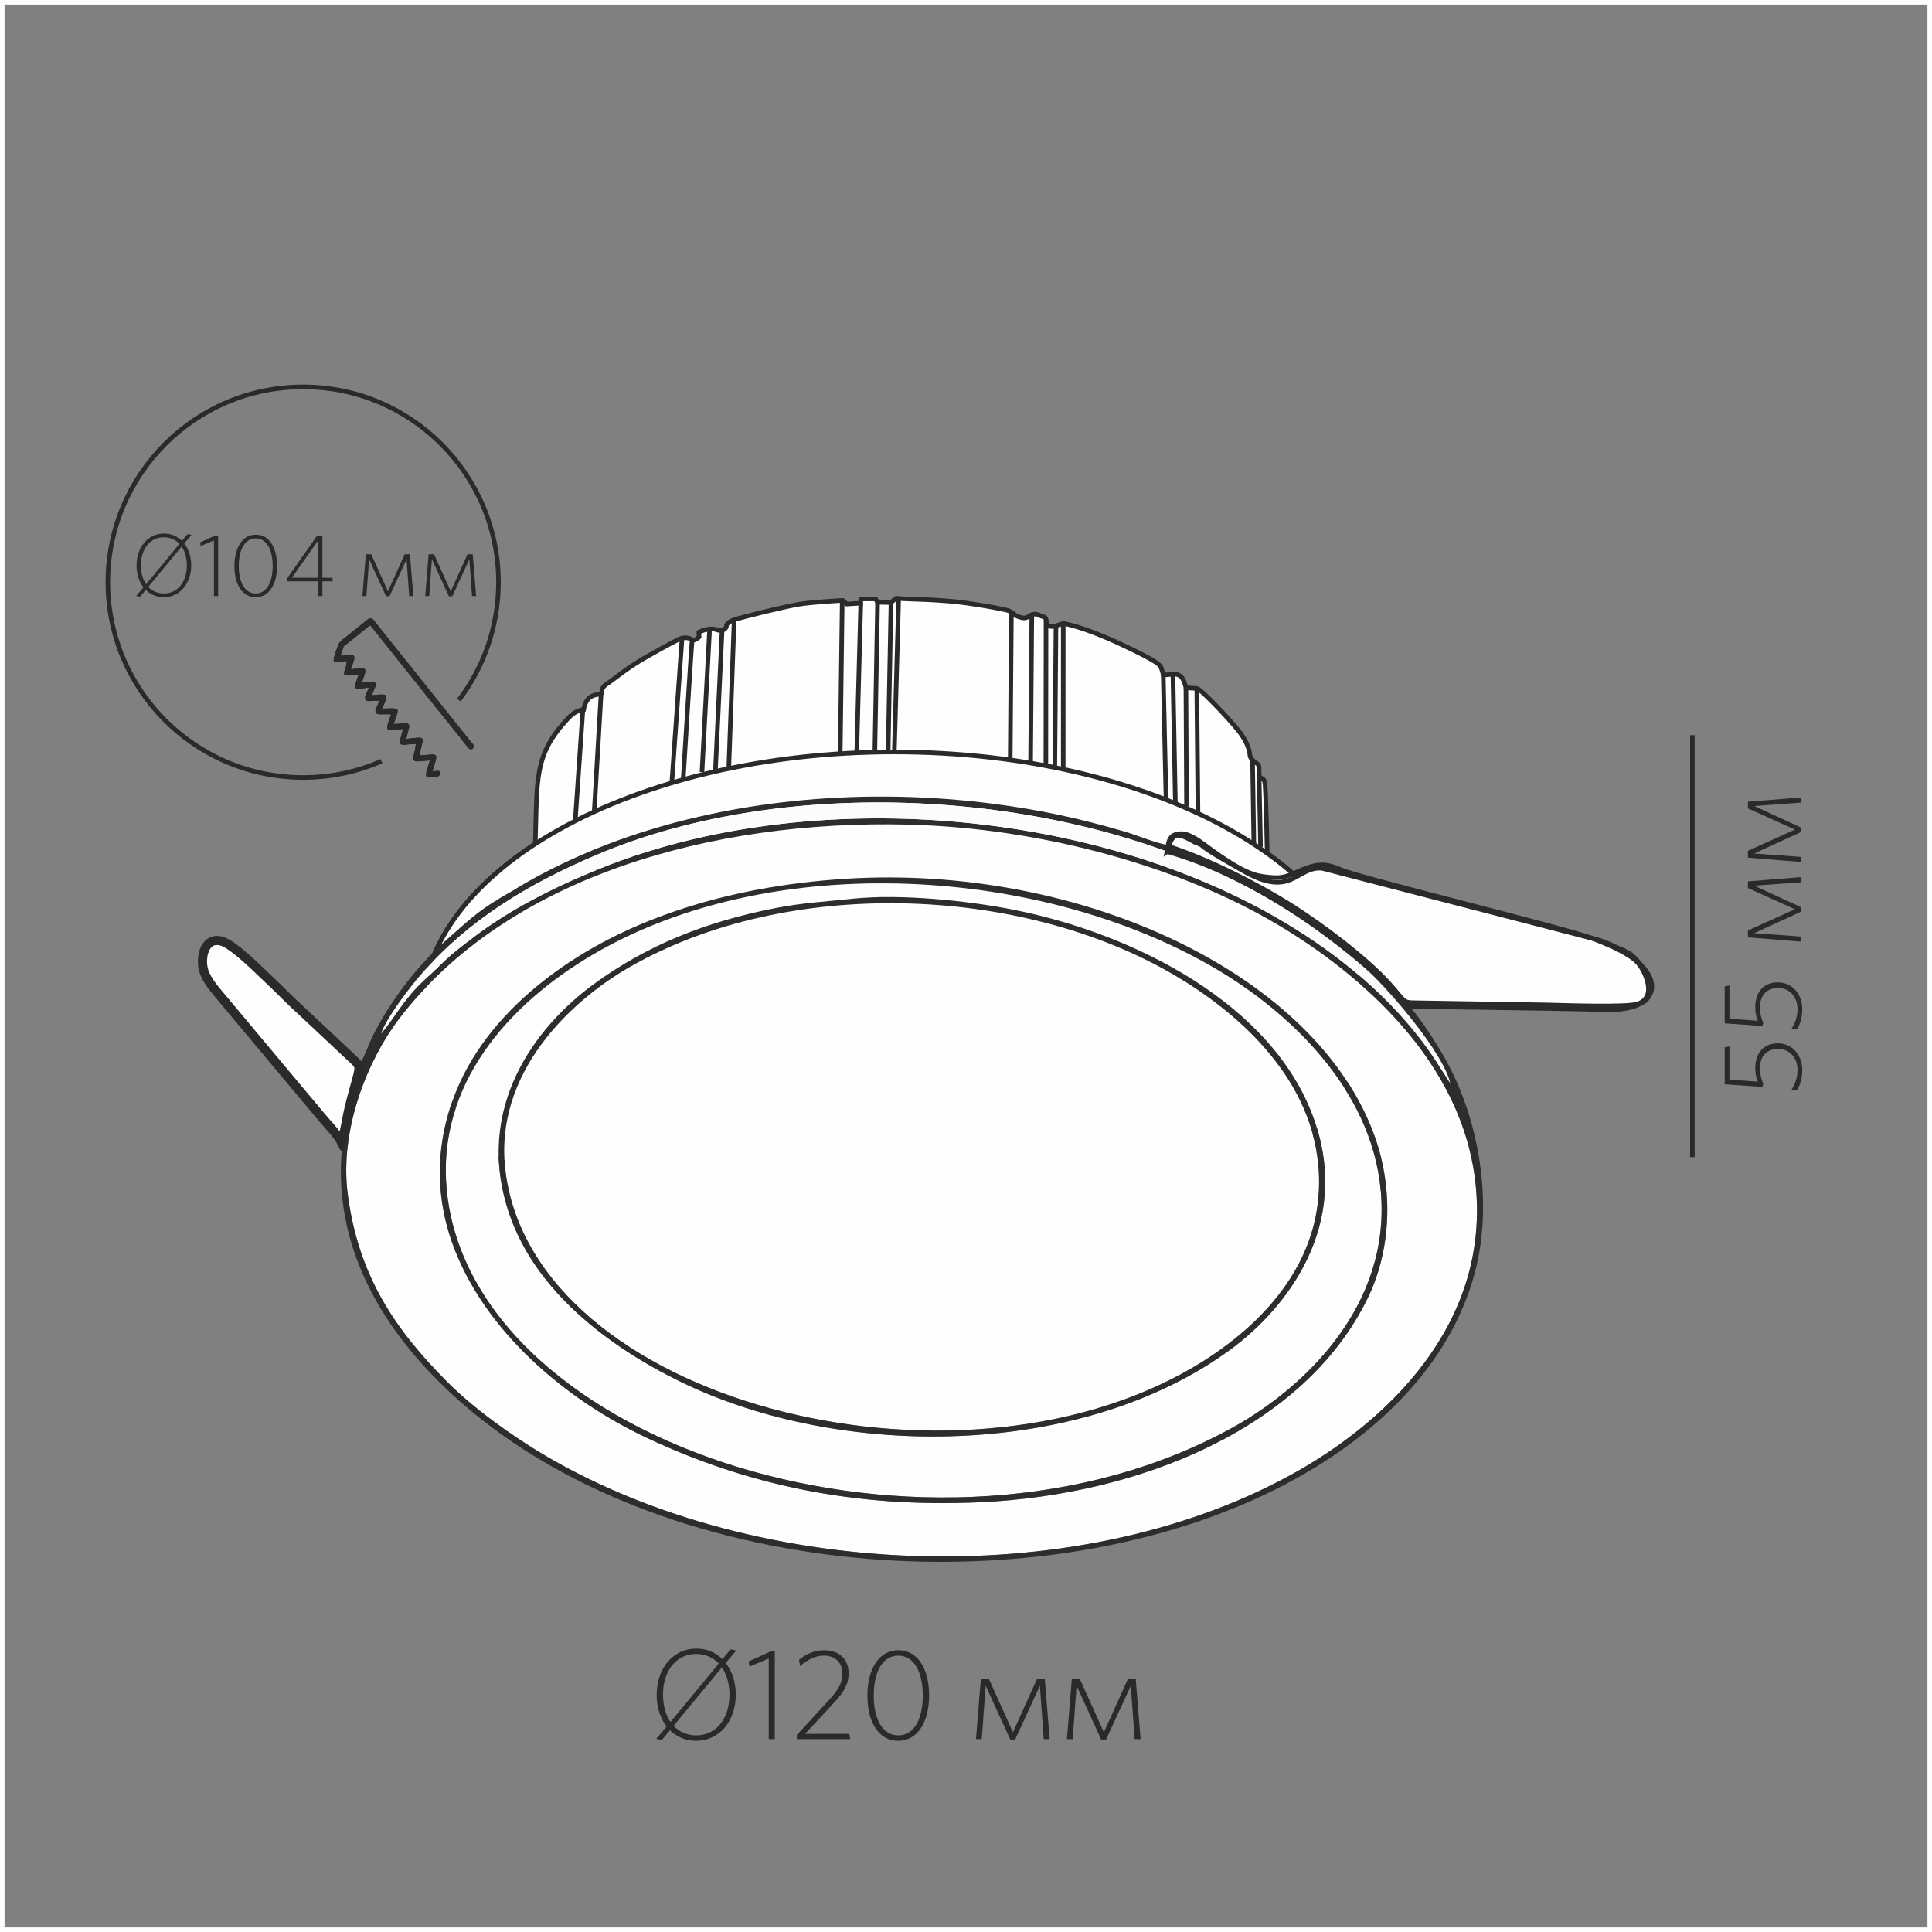 <?xml version="1.0" encoding="UTF-8"?>
<!DOCTYPE svg PUBLIC "-//W3C//DTD SVG 1.1//EN" "http://www.w3.org/Graphics/SVG/1.1/DTD/svg11.dtd">
<!-- Creator: CorelDRAW X6 -->
<svg xmlns="http://www.w3.org/2000/svg" xml:space="preserve" width="500px" height="500px" version="1.1" style="shape-rendering:geometricPrecision; text-rendering:geometricPrecision; image-rendering:optimizeQuality; fill-rule:evenodd; clip-rule:evenodd"
viewBox="0 0 500000 500000"
 xmlns:xlink="http://www.w3.org/1999/xlink">
 <rect x="0" y="0" width="500000" height="500000" fill="#808080" stroke="none"/>
 <defs>
  <style type="text/css">
   <![CDATA[
    .str1 {stroke:#2B2A29;stroke-width:1181.11}
    .str2 {stroke:#2B2A29;stroke-width:1181.11;stroke-linecap:round;stroke-linejoin:round}
    .str0 {stroke:#FEFEFE;stroke-width:2362.21}
    .str3 {stroke:#2B2A29;stroke-width:2362.21}
    .fil0 {fill:none}
    .fil2 {fill:none;fill-rule:nonzero}
    .fil1 {fill:#2B2A29}
    .fil4 {fill:#2E2D2C}
    .fil5 {fill:#FCFCFC}
    .fil3 {fill:#FEFEFE}
    .fil6 {fill:#2B2A29;fill-rule:nonzero}
   ]]>
  </style>
 </defs>
 <g id="Слой_x0020_1">
  <rect class="fil0 str0" width="500001" height="500001"/>
  <g id="_761324624">
   <path class="fil1 str1" d="M89463 170558c169,-150 346,-135 686,-177 230,-19 407,-54 645,-33 -13,312 -149,565 -231,836 -40,136 -67,246 -107,387l-191 339c14,449 -468,1415 -565,2013 314,-116 299,204 912,0 183,-60 143,-40 253,-122l-790 6c76,-781 1191,-3249 1041,-3704 -183,-226 -2902,285 -3733,285 27,-285 939,-3222 1095,-3480l7370 -5895c217,123 6384,7885 7527,9334l5336 6663c537,653 4010,5112 4263,5282l285 409 6732 8375 291 400c116,183 599,756 817,1028 250,305 794,1183 909,713 54,-210 -60,-231 -285,-503 -4209,-5180 -8438,-10565 -12639,-15798 -2121,-2653 -4316,-5406 -6554,-8192 -1081,-1361 -2135,-2660 -3276,-4102 -529,-664 -1108,-1371 -1618,-2024 -1857,-2340 -1509,-2319 -2453,-1550l-1985 1598c-879,693 -1721,1380 -2646,2127 -693,556 -2209,1544 -2474,2319 -177,502 -1128,3181 -1128,3604 659,217 1897,-266 2516,-137z"/>
   <path class="fil0 str2" d="M89463 170558c169,-150 346,-135 686,-177 230,-19 407,-54 645,-33 -13,312 -149,565 -231,836 -40,136 -67,246 -107,387l-191 339c14,449 -468,1415 -565,2013 314,-116 299,204 912,0 183,-60 143,-40 253,-122l-790 6c76,-781 1191,-3249 1041,-3704 -183,-226 -2902,285 -3733,285 27,-285 939,-3222 1095,-3480l7370 -5895c217,123 6384,7885 7527,9334l5336 6663c537,653 4010,5112 4263,5282l285 409 6732 8375 291 400c116,183 599,756 817,1028 250,305 794,1183 909,713 54,-210 -60,-231 -285,-503 -4209,-5180 -8438,-10565 -12639,-15798 -2121,-2653 -4316,-5406 -6554,-8192 -1081,-1361 -2135,-2660 -3276,-4102 -529,-664 -1108,-1371 -1618,-2024 -1857,-2340 -1509,-2319 -2453,-1550l-1985 1598c-879,693 -1721,1380 -2646,2127 -693,556 -2209,1544 -2474,2319 -177,502 -1128,3181 -1128,3604 659,217 1897,-266 2516,-137z"/>
   <path class="fil1 str2" d="M90859 173797c-102,83 -67,70 -250,123 -605,204 -599,-116 -911,0l32 259 3856 -312c0,739 -1178,3241 -1067,3813 815,136 2046,-373 2998,-298 20,-14 46,-30 60,-35l367 -94c191,-21 177,-28 367,0 41,130 47,122 -6,278 -97,266 -103,213 -197,299 -83,537 -1048,2367 -1041,2767 0,183 19,183 94,204l259 40c394,21 1721,-177 2332,-93 61,-35 61,-63 198,-97l461 -19c231,-8 409,-41 640,-14 26,291 -130,638 -326,809 -21,244 -402,1109 -516,1407 -334,883 -729,1345 -185,1421 61,13 204,13 272,13l3652 -5c-27,651 -1232,3467 -1169,4044 1059,143 2985,-279 4187,-252 21,428 -299,1570 -420,2041 -123,468 -470,1521 -430,2039 966,116 2135,-266 2972,-191 210,-164 1251,-190 1415,-177 27,239 -272,1641 -416,1802 -54,774 -719,2611 -509,2820 210,219 3386,-250 4357,-209 -13,720 -1095,3650 -1081,4378 470,89 992,-21 1428,-70 592,-54 917,48 1116,-407l-2184 191c48,-992 1211,-3768 1089,-4393 -659,-163 -3448,347 -4481,231l1013 -4569c-653,-143 -2998,236 -3945,312 -263,27 -304,76 -441,-61 -81,-81 699,-3058 815,-3467 21,-76 61,-250 61,-292l-46 -226c-171,-169 -3435,246 -4147,204 13,-428 455,-1530 605,-2026 135,-456 611,-1638 605,-1984 -1013,-244 -3094,116 -4217,-61 0,-272 539,-1388 654,-1741 163,-497 653,-1346 583,-1822 -909,-162 -2889,211 -3935,142 14,-428 522,-1385 665,-1780 137,-380 191,-543 341,-850 74,-148 143,-333 183,-455 74,-230 129,-211 0,-415 -210,-217 -3059,353 -3719,340 -6,-369 416,-1558 537,-1918 150,-409 557,-1415 524,-1877 -748,-67 -2332,137 -3102,231z"/>
   <path class="fil0 str2" d="M90859 173797c-102,83 -67,70 -250,123 -605,204 -599,-116 -911,0l32 259 3856 -312c0,739 -1178,3241 -1067,3813 815,136 2046,-373 2998,-298 20,-14 46,-30 60,-35l367 -94c191,-21 177,-28 367,0 41,130 47,122 -6,278 -97,266 -103,213 -197,299 -83,537 -1048,2367 -1041,2767 0,183 19,183 94,204l259 40c394,21 1721,-177 2332,-93 61,-35 61,-63 198,-97l461 -19c231,-8 409,-41 640,-14 26,291 -130,638 -326,809 -21,244 -402,1109 -516,1407 -334,883 -729,1345 -185,1421 61,13 204,13 272,13l3652 -5c-27,651 -1232,3467 -1169,4044 1059,143 2985,-279 4187,-252 21,428 -299,1570 -420,2041 -123,468 -470,1521 -430,2039 966,116 2135,-266 2972,-191 210,-164 1251,-190 1415,-177 27,239 -272,1641 -416,1802 -54,774 -719,2611 -509,2820 210,219 3386,-250 4357,-209 -13,720 -1095,3650 -1081,4378 470,89 992,-21 1428,-70 592,-54 917,48 1116,-407l-2184 191c48,-992 1211,-3768 1089,-4393 -659,-163 -3448,347 -4481,231l1013 -4569c-653,-143 -2998,236 -3945,312 -263,27 -304,76 -441,-61 -81,-81 699,-3058 815,-3467 21,-76 61,-250 61,-292l-46 -226c-171,-169 -3435,246 -4147,204 13,-428 455,-1530 605,-2026 135,-456 611,-1638 605,-1984 -1013,-244 -3094,116 -4217,-61 0,-272 539,-1388 654,-1741 163,-497 653,-1346 583,-1822 -909,-162 -2889,211 -3935,142 14,-428 522,-1385 665,-1780 137,-380 191,-543 341,-850 74,-148 143,-333 183,-455 74,-230 129,-211 0,-415 -210,-217 -3059,353 -3719,340 -6,-369 416,-1558 537,-1918 150,-409 557,-1415 524,-1877 -748,-67 -2332,137 -3102,231z"/>
   <path class="fil1 str2" d="M107084 191946l1312 -83c-32,552 -346,1224 -312,1700 143,-162 449,-1563 415,-1794 -156,-19 -1202,14 -1415,177z"/>
   <path class="fil0 str2" d="M107084 191946l1312 -83c-32,552 -346,1224 -312,1700 143,-162 449,-1563 415,-1794 -156,-19 -1202,14 -1415,177z"/>
   <path class="fil1 str2" d="M89463 170558l1224 -122c-89,469 -347,979 -423,1474l191 -339c40,-142 67,-252 107,-387 83,-272 219,-524 231,-836 -237,-21 -415,14 -645,33 -340,43 -517,27 -686,177z"/>
   <path class="fil0 str2" d="M89463 170558l1224 -122c-89,469 -347,979 -423,1474l191 -339c40,-142 67,-252 107,-387 83,-272 219,-524 231,-836 -237,-21 -415,14 -645,33 -340,43 -517,27 -686,177z"/>
   <path class="fil1 str2" d="M97757 180747l1202 -28 -229 707c196,-169 353,-516 318,-809 -223,-27 -400,8 -632,14l-468 20c-130,33 -137,63 -191,96z"/>
   <path class="fil0 str2" d="M97757 180747l1202 -28 -229 707c196,-169 353,-516 318,-809 -223,-27 -400,8 -632,14l-468 20c-130,33 -137,63 -191,96z"/>
   <path class="fil1 str2" d="M95520 177382l699 -27 -107 476c89,-89 102,-35 196,-299 54,-156 48,-150 0,-286 -183,-20 -169,-13 -360,6l-366 97c-21,6 -40,19 -61,33z"/>
   <path class="fil0 str2" d="M95520 177382l699 -27 -107 476c89,-89 102,-35 196,-299 54,-156 48,-150 0,-286 -183,-20 -169,-13 -360,6l-366 97c-21,6 -40,19 -61,33z"/>
   <path class="fil1 str2" d="M113256 182698l-291 -409c103,250 81,237 291,409z"/>
   <path class="fil0 str2" d="M113256 182698l-291 -409c103,250 81,237 291,409z"/>
   <path class="fil0 str1" d="M98733 196992c-6207,2719 -13065,4228 -20273,4228 -27920,0 -50547,-22625 -50547,-50547 0,-27914 22626,-50547 50547,-50547 27914,0 50547,22632 50547,50547 0,11463 -3820,22035 -10245,30512"/>
  </g>
  <line class="fil2 str1" x1="437990" y1="299458" x2="437990" y2= "190268" />
  <path class="fil3 str1" d="M231453 194610c67547,0 122306,30461 122306,68034 0,37575 -54758,68035 -122306,68035 -67550,0 -122307,-30461 -122307,-68035 0,-37573 54757,-68034 122307,-68034z"/>
  <path class="fil3 str1" d="M138534 218403c497,-16824 -424,-23087 8515,-32530 1394,-1470 2426,-1990 4007,-2255 0,0 313,-2738 2268,-3519 1955,-782 2503,-235 2503,-235 0,0 -704,-1643 1251,-2894 1955,-1251 4929,-3989 10480,-7116 5551,-3129 6959,-3832 8210,-4457 1252,-626 2738,-313 3364,156 626,470 1799,-704 1799,-704l-79 -1251c0,0 2660,-1330 4615,-626 1955,704 2503,-704 2503,-704 0,0 -313,-1095 2033,-1877 2347,-781 12904,-3361 16579,-3987 3676,-626 11496,-1017 11496,-1017l1095 939 3596 -236 0 -1094 3834 0 511 872 3476 66 1174 -1016c0,0 156,-156 1407,0 1251,156 10167,155 17126,1172 6960,1018 8681,1486 10167,1799 1485,314 2346,1408 2346,1408 0,0 1485,704 2346,626 861,-78 1877,-860 1877,-860 0,0 1016,-392 1955,156 939,548 1565,235 1721,1095 156,860 156,1173 156,1173 0,0 704,1096 2425,470 1721,-626 1877,-626 1877,-626 0,0 4926,704 14780,5317 9854,4615 10245,5396 10558,6178 312,782 547,1878 547,1878 0,0 1565,-158 2503,-236 938,-78 1720,158 2346,939 626,782 1017,2581 1017,2581 0,0 1954,156 2815,156 861,0 8054,7508 10792,10949 2738,3439 2894,5786 2973,6490 78,704 1095,1642 1721,1955 625,314 704,1016 625,2659 -78,1643 1173,704 1486,2347 313,1643 620,18291 620,18291l-38235 9704 -120742 626 -30434 -12761z"/>
  <line class="fil0 str1" x1="150836" y1="183836" x2="148874" y2= "212459" />
  <line class="fil0 str1" x1="155566" y1="179455" x2="153781" y2= "210087" />
  <path class="fil0 str1" d="M179131 165553c-273,2665 -2321,36207 -2321,36207"/>
  <line class="fil0 str1" x1="186878" y1="163128" x2="185142" y2= "199657" />
  <line class="fil0 str1" x1="183629" y1="163211" x2="181674" y2= "199809" />
  <line class="fil0 str1" x1="190001" y1="160392" x2="188591" y2= "199333" />
  <line class="fil0 str1" x1="176513" y1="165134" x2="173864" y2= "202608" />
  <line class="fil0 str1" x1="217964" y1="155800" x2="217448" y2= "195050" />
  <line class="fil0 str1" x1="222767" y1="156090" x2="221721" y2= "194822" />
  <line class="fil0 str1" x1="227113" y1="155868" x2="226411" y2= "194666" />
  <line class="fil0 str1" x1="230589" y1="155934" x2="229848" y2= "194616" />
  <line class="fil0 str1" x1="232578" y1="154861" x2="231453" y2= "194610" />
  <line class="fil0 str1" x1="261748" y1="158404" x2="261444" y2= "196670" />
  <line class="fil0 str1" x1="267030" y1="159063" x2="266720" y2= "197032" />
  <line class="fil0 str1" x1="270706" y1="160314" x2="270668" y2= "198183" />
  <line class="fil0 str1" x1="273287" y1="161957" x2="272984" y2= "198634" />
  <line class="fil0 str1" x1="275163" y1="161331" x2="275161" y2= "199083" />
  <line class="fil0 str1" x1="301049" y1="174704" x2="301769" y2= "206971" />
  <line class="fil0 str1" x1="303551" y1="174468" x2="304189" y2= "207942" />
  <line class="fil0 str1" x1="309729" y1="178144" x2="310040" y2= "210512" />
  <line class="fil0 str1" x1="306914" y1="177988" x2="307071" y2= "208684" />
  <line class="fil0 str1" x1="324160" y1="196719" x2="324498" y2= "218485" />
  <line class="fil0 str1" x1="325839" y1="200196" x2="326232" y2= "219163" />
  <path class="fil3 str1" d="M231453 194610c67547,0 122306,30461 122306,68034 0,37575 -54758,68035 -122306,68035 -67550,0 -122307,-30461 -122307,-68035 0,-37573 54757,-68034 122307,-68034z"/>
  <path class="fil3" d="M130852 303391c7674,59156 115843,87022 178075,50386 15374,-9051 34856,-26267 32210,-52648 -2349,-23394 -21841,-39765 -37322,-48832 -39780,-23281 -100018,-25377 -140769,-2076 -14930,8537 -35556,27284 -32195,53170z"/>
  <path class="fil3" d="M89983 308942c2765,21488 12529,35367 25628,48573 6888,6938 16937,14177 25729,19326 55134,32315 139296,35604 195187,3476 21376,-12291 48892,-36701 45419,-73249 -3091,-32532 -30328,-55364 -51552,-67925 -24758,-14649 -60238,-24871 -95510,-25735 -50634,-1239 -103468,13426 -131615,50264 -7910,10350 -15451,28397 -13286,45269zm128937 -81521c61265,-3832 122150,25015 136941,66903 4765,13491 4181,29092 -1840,41527 -16443,33937 -59362,51040 -100240,52919 -33147,1531 -60633,-4649 -85987,-16471 -21272,-9917 -42545,-27778 -50704,-50466 -5048,-14039 -4042,-28424 1799,-41375 5360,-11900 14368,-20992 22938,-27526 19069,-14545 45682,-23539 77093,-25511z"/>
  <path class="fil3" d="M115617 307962c6459,66580 126658,104261 203751,61279 17854,-9956 40634,-31055 37986,-60963 -2401,-27173 -24826,-46938 -42208,-57265 -45356,-26934 -115276,-31166 -161665,-3996 -22134,12963 -40487,33891 -37864,60944zm105059 -75370c12321,-1306 29718,501 41419,2803 31390,6184 67439,24422 78003,54304 9687,27415 -7083,48903 -21758,59638 -38335,28049 -100551,28616 -142256,8241 -18624,-9098 -37520,-23452 -44306,-43495 -9327,-27549 7055,-48555 21876,-59387 13763,-10063 29048,-16167 47001,-19676 6979,-1364 12902,-1674 20021,-2426z"/>
  <path class="fil3 str1" d="M420408 246027c-2277,-804 -3945,-1938 -6659,-2743l-71601 -18574c-6729,-553 -7701,7919 -20334,712 -1250,-719 -9951,-5545 -10910,-6758l-1813 -751c-2528,-1476 -6222,-3495 -6437,1213 10243,3296 23251,9996 31257,15046 7883,4965 19404,13524 25634,20407 4208,4649 3348,4899 6703,4925l34534 579c4133,93 20369,680 23092,-281 3382,-1201 3222,-4505 1736,-7860 -888,-1997 -2264,-3568 -3915,-4773l-918 -706c-27,-34 -112,-125 -132,-146 -21,-26 -104,-65 -125,-144 -14,-78 -76,-93 -111,-145z"/>
  <path class="fil4" d="M115498 243287c-7654,6758 -14654,15951 -19224,25194 -874,1774 -1786,4563 -2770,6177 -1500,-673 -4585,-4035 -6035,-5386l-17556 -16642c-2223,-2024 -9230,-9435 -12895,-10030 -4904,-790 -8530,6033 -2182,13906 10237,12712 20583,24758 31036,37141 3493,4141 2430,2386 2347,8764 -369,29281 19265,51487 36724,65189 56557,44374 156747,48527 216085,11761 16569,-10264 34556,-26767 40708,-50196 4667,-17756 1235,-39210 -7779,-55285 -1915,-3415 -6679,-10911 -9215,-13426 3000,-433 35897,509 42112,574 5264,60 17091,1241 19703,-1957 2401,-2934 56,-8328 -2604,-11104 -1036,-1075 -1937,-1993 -3104,-2196l-437 257c27,45 96,66 110,144 14,73 97,119 118,145 27,19 104,112 139,139l909 704c1652,1215 3034,2783 3915,4781 1487,3350 1646,6653 -1736,7853 -2714,969 -18957,381 -23082,282l-34543 -574c-3347,-26 -2494,-276 -6702,-4924 -6230,-6883 -17745,-15442 -25626,-20406 -8007,-5052 -21021,-11751 -31258,-15053 208,-4708 3902,-2692 6430,-1213l1821 757 506 -263c-33,-45 -104,-112 -124,-131 -1500,-1385 -8528,-6046 -9571,328 -2957,-547 -7638,-2504 -10771,-3422 -11495,-3350 -21515,-5538 -33737,-7134 -32301,-4200 -66614,-1502 -96803,9283 -9159,3270 -19583,8091 -27520,13075 -8725,4937 -10076,6441 -17391,12884zm-16841 24193c3027,-3469 5932,-9027 10854,-13558 6660,-6130 5126,-5386 13278,-11558 9091,-6883 20113,-12580 32405,-17551 60239,-24389 148289,-14287 197507,28432 7514,6528 14730,14473 20034,23097l2557 3930c-1785,-7714 -15203,-23453 -21382,-29141 -8182,-7544 -18176,-14561 -29913,-20922 -47466,-25740 -119309,-30409 -169740,-8901 -17926,7649 -32946,16780 -45414,31015 -2437,2783 -8901,11125 -10187,15159zm-10417 27850c848,-971 1376,-5705 2321,-9448 2741,-10906 3416,-9266 83,-12437l-8813 -8282c-2096,-1977 -3957,-3691 -6070,-5670 -1799,-1680 -3750,-3743 -5778,-5616 -2200,-2024 -9535,-9606 -12827,-10365 -3992,-911 -5111,3573 -4659,6653 431,2927 2846,5590 4328,7390l26341 31484c1374,1643 4228,4663 5075,6292zm1743 13616c-2167,-16873 5375,-34919 13286,-45272 28147,-36839 80973,-51508 131615,-50269 35273,872 70752,11083 95510,25742 21216,12560 48460,35393 51549,67925 3472,36541 -24041,60951 -45417,73239 -55891,32131 -140053,28846 -195187,-3467 -8792,-5157 -18841,-12396 -25723,-19334 -13104,-13199 -22869,-27078 -25634,-48566z"/>
  <path class="fil5" d="M98654 267482c3028,-3470 5932,-9028 10856,-13558 6659,-6131 5132,-5387 13278,-11558 9098,-6889 20119,-12580 32404,-17552 60239,-24389 148289,-14287 197507,28432 7520,6521 14738,14474 20042,23098l2556 3928c-1786,-7714 -15209,-23452 -21389,-29149 -8176,-7537 -18168,-14552 -29913,-20921 -47458,-25734 -119301,-30403 -169741,-8894 -17924,7641 -32945,16780 -45404,31009 -2445,2789 -8903,11122 -10195,15165z"/>
  <path class="fil4" d="M218920 227424c-31410,1964 -58023,10963 -77093,25511 -8569,6526 -17577,15625 -22945,27521 -5833,12956 -6841,27341 -1792,41373 8160,22695 29425,40557 50703,50475 25355,11821 52843,17992 85983,16469 40884,-1886 83801,-18990 100240,-52927 6027,-12435 6604,-28028 1838,-41527 -14784,-41887 -75668,-70727 -136934,-66895zm-103303 80537c-2623,-27052 15730,-47979 37864,-60943 46389,-27177 116309,-22944 161665,3996 17382,10326 39807,30093 42208,57266 2648,29907 -20132,51006 -37986,60963 -77093,42982 -197292,5301 -203751,-61282z"/>
  <path class="fil4" d="M220677 232590c-7119,751 -13044,1067 -20022,2426 -17952,3508 -33238,9612 -47002,19675 -14819,10833 -31201,31839 -21876,59394 6785,20037 25682,34391 44308,43490 41702,20374 103920,19807 142256,-8243 14673,-10733 31443,-32222 21756,-59636 -10563,-29881 -46606,-48119 -78003,-54298 -11701,-2307 -29098,-4114 -41417,-2807zm-89824 70800c-3360,-25886 17258,-44633 32197,-53170 40751,-23301 100989,-21204 140768,2076 15481,9066 34974,25437 37321,48832 2640,26381 -16833,43597 -32208,52648 -62232,36636 -170404,8770 -178078,-50386z"/>
  <path class="fil3 str3" d="M88240 295325c841,-961 1376,-5696 2320,-9448 2744,-10898 3417,-9262 85,-12434l-8819 -8276c-2099,-1983 -3953,-3692 -6064,-5669 -1799,-1689 -3750,-3754 -5785,-5619 -2196,-2023 -9528,-9614 -12820,-10365 -3995,-915 -5113,3574 -4659,6646 429,2929 2846,5593 4326,7393l26340 31484c1376,1641 4231,4661 5076,6288z"/>
  <path class="fil0 str1" d="M302055 220388c1155,-4583 3001,-6702 9359,-1985 6358,4717 11246,7892 15448,8438 4201,546 5226,457 8928,-1217 3702,-1675 6519,-2702 10981,-630 4463,2073 58331,15204 65359,17871 7026,2667 13113,5704 14945,10341 1832,4636 -2220,8343 -11221,8083 -8999,-260 -51111,-835 -51111,-835 0,0 -28406,-30369 -62687,-40067z"/>
  <path class="fil6" d="M190418 438549c0,-3267 -967,-6099 -2601,-8166l2734 -3234 -1467 -300 -2133 2533c-1767,-1733 -4101,-2733 -6733,-2733 -5900,0 -10267,4967 -10267,11967 0,3300 934,6099 2568,8199l-2700 3201 1466 300 2100 -2533c1767,1733 4101,2733 6767,2733 5901,0 10267,-4967 10267,-11967zm-1633 67c0,6167 -3467,10500 -8567,10500 -2400,0 -4400,-900 -5900,-2467l12500 -15099c1266,1800 1967,4233 1967,7067zm-8634 -10567c2367,0 4401,900 5867,2467l-12500 15132c-1233,-1833 -1933,-4233 -1933,-7100 0,-6167 3467,-10500 8567,-10500z"/>
  <polygon id="1" class="fil6" points="200518,450083 200518,427416 199384,427416 193751,429983 193984,431316 198950,429216 198950,450083 "/>
  <path id="2" class="fil6" d="M220018 450083l-200 -1367 -11467 0 7367 -7911c2767,-2973 3900,-4978 3900,-7783 0,-3539 -2333,-5939 -6333,-5939 -2700,0 -4800,1100 -6500,2466l267 1639c1800,-1539 3833,-2706 6167,-2706 2933,0 4767,1767 4767,4639 0,2339 -801,3972 -3501,6911l-8267 8983 0 1067 13800 0z"/>
  <path id="3" class="fil6" d="M240451 438767c0,-6879 -2933,-11684 -7967,-11684 -5033,0 -8000,4872 -8000,11750 0,6878 2933,11684 7967,11684 5033,0 8000,-4839 8000,-11750zm-1633 33c0,5911 -2166,10317 -6333,10317 -4200,0 -6366,-4406 -6366,-10317 0,-5911 2166,-10317 6366,-10317 4167,0 6333,4406 6333,10317z"/>
  <polygon id="4" class="fil6" points="271651,450083 270384,434417 268417,434417 262151,448316 255884,434417 253850,434417 252584,450083 254084,450083 255085,436250 261451,450183 262717,450183 269117,436283 270118,450083 "/>
  <polygon id="5" class="fil6" points="295184,450083 293917,434417 291951,434417 285685,448316 279418,434417 277384,434417 276118,450083 277618,450083 278618,436250 284984,450183 286251,450183 292651,436283 293651,450083 "/>
  <path class="fil6" d="M460087 270008c-3617,0 -5833,2483 -5833,6396 0,1518 321,2598 671,3534l-7350 -527 0 -8585 -1225 204 0 9579 9770 672 204 -789c-437,-1081 -846,-2249 -846,-4030 0,-3183 1808,-4994 4667,-4994 3296,0 5046,2600 5046,5402 0,2132 -612,3592 -1546,5140l1401 204c787,-1344 1370,-3037 1370,-5287 0,-3737 -2450,-6920 -6328,-6920z"/>
  <path id="1" class="fil6" d="M460087 254239c-3617,0 -5833,2483 -5833,6396 0,1518 321,2598 671,3534l-7350 -527 0 -8585 -1225 204 0 9579 9770 672 204 -789c-437,-1081 -846,-2249 -846,-4030 0,-3183 1808,-4994 4667,-4994 3296,0 5046,2600 5046,5402 0,2132 -612,3592 -1546,5140l1401 204c787,-1344 1370,-3037 1370,-5287 0,-3737 -2450,-6920 -6328,-6920z"/>
  <polygon id="2" class="fil6" points="466066,226994 452358,228103 452358,229826 464520,235315 452358,240806 452358,242586 466066,243698 466066,242382 453962,241505 466153,235929 466153,234820 453991,229213 466066,228336 "/>
  <polygon id="3" class="fil6" points="466066,206378 452358,207487 452358,209209 464520,214699 452358,220190 452358,221970 466066,223081 466066,221766 453962,220889 466153,215313 466153,214204 453991,208596 466066,207720 "/>
  <path class="fil6" d="M49480 146292c0,-2256 -667,-4213 -1795,-5641l1887 -2232 -1013 -208 -1473 1749c-1220,-1196 -2832,-1887 -4650,-1887 -4076,0 -7091,3430 -7091,8265 0,2278 645,4213 1773,5663l-1865 2210 1013 207 1450 -1749c1220,1198 2831,1887 4674,1887 4075,0 7090,-3430 7090,-8264zm-1128 46c0,4259 -2394,7252 -5916,7252 -1658,0 -3039,-622 -4076,-1704l8634 -10429c875,1244 1358,2924 1358,4882zm-5962 -7298c1633,0 3038,621 4051,1703l-8633 10453c-853,-1266 -1336,-2924 -1336,-4904 0,-4259 2394,-7252 5917,-7252z"/>
  <polygon id="1" class="fil6" points="56456,154257 56456,138602 55673,138602 51782,140374 51944,141296 55374,139845 55374,154257 "/>
  <path id="2" class="fil6" d="M71697 146441c0,-4749 -2027,-8068 -5503,-8068 -3476,0 -5525,3365 -5525,8114 0,4750 2026,8069 5503,8069 3476,0 5525,-3341 5525,-8115zm-1128 24c0,4083 -1496,7126 -4375,7126 -2901,0 -4397,-3043 -4397,-7126 0,-4083 1496,-7126 4397,-7126 2878,0 4375,3043 4375,7126z"/>
  <path id="3" class="fil6" d="M86062 150435l0 -920 -2624 0 0 -10913 -1358 0 -7805 11120 0 713 8127 0 0 3822 1036 0 0 -3822 2624 0zm-3660 -920l-6861 0 6861 -9738 0 9738z"/>
  <polygon id="4" class="fil6" points="106966,154257 106092,143437 104733,143437 100405,153037 96077,143437 94673,143437 93798,154257 94833,154257 95524,144703 99922,154326 100797,154326 105216,144726 105907,154257 "/>
  <polygon id="5" class="fil6" points="123219,154257 122345,143437 120987,143437 116658,153037 112330,143437 110926,143437 110051,154257 111087,154257 111778,144703 116175,154326 117050,154326 121470,144726 122161,154257 "/>
 </g>
</svg>
